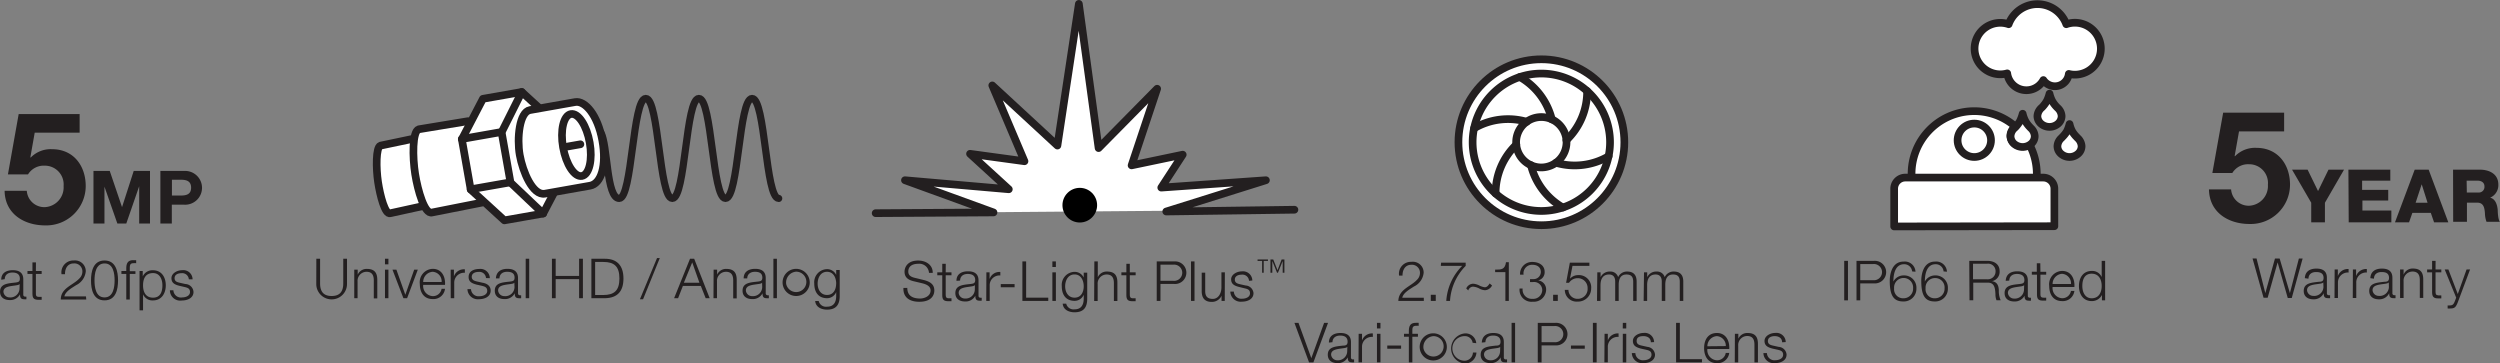 <svg id="Layer_1" data-name="Layer 1" xmlns="http://www.w3.org/2000/svg" viewBox="0 0 406.84 59.1"><rect x="0" y="0" width="406.84" height="59.1" fill="#808080" stroke="none"/><defs><style>.cls-1{fill:#231f20;}.cls-2{fill:#fff;}.cls-2,.cls-3,.cls-4{stroke:#231f20;stroke-linecap:round;stroke-linejoin:round;}.cls-2,.cls-3{stroke-width:1.25px;}.cls-3,.cls-4{fill:none;}.cls-4{stroke-width:1.17px;}</style></defs><path class="cls-1" d="M384.06,24.68h-7.34l-.71,4,.05.05a4.54,4.54,0,0,1,3.48-1.37c3.5,0,5.48,2.71,5.48,6a6.41,6.41,0,0,1-6.6,6.39c-3.45,0-6.54-1.9-6.59-5.63h3.6a2.87,2.87,0,0,0,2.92,2.66,3.21,3.21,0,0,0,3.07-3.42,3.05,3.05,0,0,0-3.07-3.33,3,3,0,0,0-2.72,1.42h-3.25l1.76-9.82h9.92Z" transform="translate(-12.35 -3.3)"/><path class="cls-1" d="M390.7,36.29v3.19h-2.23V36.29l-3.12-5.38h2.53l1.7,3.48,1.7-3.48h2.53Z" transform="translate(-12.35 -3.3)"/><path class="cls-1" d="M394.52,30.91h6.82V32.7h-4.59v1.5H401v1.73h-4.2v1.63h4.71v1.92h-6.94Z" transform="translate(-12.35 -3.3)"/><path class="cls-1" d="M405.31,30.91h2.27l3.2,8.57h-2.32l-.53-1.54h-3l-.54,1.54h-2.29Zm.15,5.38h1.94l-.95-3h0Z" transform="translate(-12.35 -3.3)"/><path class="cls-1" d="M411.55,30.91h4.37c1.51,0,3,.69,3,2.42a2.21,2.21,0,0,1-1.34,2.14v0c.91.21,1.17,1.23,1.24,2,0,.36.06,1.62.36,1.93H417a4.13,4.13,0,0,1-.26-1.37c-.06-.86-.2-1.75-1.24-1.75h-1.69v3.12h-2.24Zm2.24,3.72h1.87a.92.92,0,0,0,1-1c0-.64-.51-.93-1.13-.93h-1.77Z" transform="translate(-12.35 -3.3)"/><path class="cls-1" d="M378.92,45.36h.65L381,51h0l1.57-5.63h.76L385,51h0l1.46-5.63h.61l-1.77,6.43h-.65L383,46h0l-1.62,5.75h-.67Z" transform="translate(-12.35 -3.3)"/><path class="cls-1" d="M387.43,48.57c.05-1.09.82-1.56,1.88-1.56.82,0,1.71.25,1.71,1.5V51a.3.3,0,0,0,.34.34.52.52,0,0,0,.18,0v.48a2.13,2.13,0,0,1-.37,0c-.58,0-.67-.32-.67-.81h0a1.77,1.77,0,0,1-1.69,1c-.86,0-1.56-.43-1.56-1.36,0-1.31,1.27-1.35,2.5-1.5.46,0,.73-.11.73-.63,0-.76-.55-.95-1.22-.95s-1.22.32-1.24,1.08Zm3,.68h0c-.07.14-.33.18-.48.21-1,.17-2.16.16-2.16,1.07a1,1,0,0,0,1,.92A1.5,1.5,0,0,0,390.46,50Z" transform="translate(-12.35 -3.3)"/><path class="cls-1" d="M392.28,47.15h.52v1.09h0a1.71,1.71,0,0,1,1.75-1.16v.57a1.61,1.61,0,0,0-1.73,1.67v2.47h-.56Z" transform="translate(-12.35 -3.3)"/><path class="cls-1" d="M395.25,47.15h.52v1.09h0a1.73,1.73,0,0,1,1.75-1.16v.57a1.6,1.6,0,0,0-1.72,1.67v2.47h-.57Z" transform="translate(-12.35 -3.3)"/><path class="cls-1" d="M398.09,48.57c.05-1.09.82-1.56,1.88-1.56.82,0,1.71.25,1.71,1.5V51a.3.3,0,0,0,.33.34.45.45,0,0,0,.18,0v.48a1.94,1.94,0,0,1-.36,0c-.58,0-.67-.32-.67-.81h0a1.77,1.77,0,0,1-1.69,1c-.86,0-1.56-.43-1.56-1.36,0-1.31,1.27-1.35,2.49-1.5.47,0,.73-.11.73-.63,0-.76-.54-.95-1.21-.95s-1.23.32-1.24,1.08Zm3,.68h0c-.08.14-.33.18-.48.21-1,.17-2.16.16-2.16,1.07a1,1,0,0,0,1,.92A1.49,1.49,0,0,0,401.11,50Z" transform="translate(-12.35 -3.3)"/><path class="cls-1" d="M402.93,47.15h.57V48h0A1.56,1.56,0,0,1,405,47c1.31,0,1.7.69,1.7,1.79v3h-.56v-2.9c0-.8-.27-1.4-1.18-1.4a1.47,1.47,0,0,0-1.46,1.59v2.71h-.57Z" transform="translate(-12.35 -3.3)"/><path class="cls-1" d="M408.7,47.15h.94v.47h-.94v3.14c0,.37.05.58.46.61l.48,0v.49l-.5,0c-.76,0-1-.26-1-1.05V47.62h-.81v-.47h.81v-1.4h.57Z" transform="translate(-12.35 -3.3)"/><path class="cls-1" d="M410.19,47.15h.6l1.53,4,1.43-4h.57l-2,5.35c-.32.79-.51,1-1.22,1a1.79,1.79,0,0,1-.43,0V53a1.69,1.69,0,0,0,.38,0c.51,0,.63-.29.81-.73l.2-.53Z" transform="translate(-12.35 -3.3)"/><path class="cls-1" d="M244.06,52.27h-4.15c.05-1.87,2-2.33,3-3.4a1.58,1.58,0,0,0,.52-1.19,1.3,1.3,0,0,0-1.41-1.29c-1,0-1.44.83-1.43,1.76h-.56a1.94,1.94,0,0,1,2-2.24,1.76,1.76,0,0,1,2,1.78,2.78,2.78,0,0,1-1.59,2.24c-.61.41-1.73,1-1.89,1.82h3.5Z" transform="translate(-12.35 -3.3)"/><path class="cls-1" d="M245.19,52.27v-1H246v1Z" transform="translate(-12.35 -3.3)"/><path class="cls-1" d="M246.87,46.05h4v.52a8.85,8.85,0,0,0-2.55,5.7h-.61a8.88,8.88,0,0,1,2.59-5.7h-3.48Z" transform="translate(-12.35 -3.3)"/><path class="cls-1" d="M255.16,49.76a1.39,1.39,0,0,1-1.12.77,2.16,2.16,0,0,1-1-.3,2.45,2.45,0,0,0-1-.28.85.85,0,0,0-.75.62l-.33-.33a1.27,1.27,0,0,1,1.13-.77,2.67,2.67,0,0,1,1,.29,2.74,2.74,0,0,0,.89.29c.36,0,.58-.3.79-.62Z" transform="translate(-12.35 -3.3)"/><path class="cls-1" d="M255.66,47.18c1,0,1.6,0,1.77-1.21h.46v6.3h-.56V47.59h-1.67Z" transform="translate(-12.35 -3.3)"/><path class="cls-1" d="M260.14,50.26a1.49,1.49,0,0,0,1.58,1.67,1.47,1.47,0,0,0,1.61-1.4,1.33,1.33,0,0,0-1.51-1.33h-.48v-.48h.48a1.18,1.18,0,0,0,1.28-1.14c0-.83-.62-1.19-1.38-1.19A1.39,1.39,0,0,0,260.29,48h-.57a1.94,1.94,0,0,1,2-2.07c1,0,2,.49,2,1.61a1.35,1.35,0,0,1-1.06,1.39v0a1.48,1.48,0,0,1,1.3,1.56,2,2,0,0,1-2.17,1.91,1.94,1.94,0,0,1-2.15-2.14Z" transform="translate(-12.35 -3.3)"/><path class="cls-1" d="M265.1,52.27v-1h.76v1Z" transform="translate(-12.35 -3.3)"/><path class="cls-1" d="M267.59,50.47a1.47,1.47,0,0,0,1.54,1.46,1.6,1.6,0,0,0,1.58-1.72,1.59,1.59,0,0,0-1.61-1.64,1.67,1.67,0,0,0-1.41.75h-.48l.61-3.27H271v.52h-2.75l-.41,2.09,0,0a1.79,1.79,0,0,1,1.33-.59,2,2,0,0,1,2.12,2.18,2.13,2.13,0,0,1-2.19,2.13A1.92,1.92,0,0,1,267,50.47Z" transform="translate(-12.35 -3.3)"/><path class="cls-1" d="M272.29,47.62h.53v.79h0a1.63,1.63,0,0,1,1.53-.92,1.29,1.29,0,0,1,1.33.91,1.57,1.57,0,0,1,1.47-.91c1,0,1.54.53,1.54,1.63v3.15h-.56V49.15c0-.77-.29-1.18-1.1-1.18-1,0-1.26.81-1.26,1.67v2.63h-.57V49.12c0-.63-.25-1.15-1-1.15-1,0-1.38.73-1.39,1.71v2.59h-.57Z" transform="translate(-12.35 -3.3)"/><path class="cls-1" d="M279.89,47.62h.52v.79h0a1.61,1.61,0,0,1,1.52-.92,1.29,1.29,0,0,1,1.33.91,1.58,1.58,0,0,1,1.48-.91c1,0,1.54.53,1.54,1.63v3.15h-.57V49.15c0-.77-.29-1.18-1.1-1.18-1,0-1.26.81-1.26,1.67v2.63h-.57V49.12c0-.63-.25-1.15-1-1.15-1,0-1.38.73-1.38,1.71v2.59h-.57Z" transform="translate(-12.35 -3.3)"/><path class="cls-1" d="M223,55.84h.66l2.09,5.75h0l2.08-5.75h.64l-2.38,6.43h-.71Z" transform="translate(-12.35 -3.3)"/><path class="cls-1" d="M228.61,59.05c0-1.09.81-1.56,1.88-1.56.82,0,1.71.25,1.71,1.49v2.47a.3.3,0,0,0,.33.34l.18,0v.47a1.45,1.45,0,0,1-.37,0c-.57,0-.66-.33-.66-.81h0a1.78,1.78,0,0,1-1.7.94c-.85,0-1.55-.42-1.55-1.36,0-1.3,1.27-1.35,2.49-1.49.47,0,.73-.12.73-.63,0-.77-.55-1-1.21-1s-1.23.32-1.25,1.08Zm3,.68h0c-.07.14-.32.18-.47.21-1,.17-2.17.16-2.17,1.07a1,1,0,0,0,1,.92,1.5,1.5,0,0,0,1.62-1.46Z" transform="translate(-12.35 -3.3)"/><path class="cls-1" d="M233.45,57.62H234v1.09h0a1.72,1.72,0,0,1,1.76-1.15v.57A1.59,1.59,0,0,0,234,59.79v2.48h-.57Z" transform="translate(-12.35 -3.3)"/><path class="cls-1" d="M236.43,55.84H237v.91h-.57Zm0,1.78H237v4.65h-.57Z" transform="translate(-12.35 -3.3)"/><path class="cls-1" d="M238.11,60.05v-.52h2.25v.52Z" transform="translate(-12.35 -3.3)"/><path class="cls-1" d="M243.1,58.1h-.91v4.17h-.57V58.1h-.79v-.48h.79V57.2c0-.8.21-1.36,1.12-1.36a2.67,2.67,0,0,1,.48,0v.48a3.15,3.15,0,0,0-.41,0c-.63,0-.62.39-.62.9v.4h.91Z" transform="translate(-12.35 -3.3)"/><path class="cls-1" d="M247.79,60a2.21,2.21,0,1,1-2.2-2.46A2.22,2.22,0,0,1,247.79,60ZM244,60a1.66,1.66,0,1,0,1.63-2A1.77,1.77,0,0,0,244,60Z" transform="translate(-12.35 -3.3)"/><path class="cls-1" d="M252,59.08A1.26,1.26,0,0,0,250.7,58a2,2,0,0,0,0,4,1.38,1.38,0,0,0,1.35-1.33h.57a1.89,1.89,0,0,1-1.92,1.8,2.47,2.47,0,0,1,0-4.91,1.75,1.75,0,0,1,1.89,1.59Z" transform="translate(-12.35 -3.3)"/><path class="cls-1" d="M253.49,59.05c.06-1.09.82-1.56,1.88-1.56.82,0,1.71.25,1.71,1.49v2.47a.3.3,0,0,0,.34.34l.18,0v.47a1.45,1.45,0,0,1-.37,0c-.58,0-.67-.33-.67-.81h0a1.76,1.76,0,0,1-1.69.94c-.85,0-1.56-.42-1.56-1.36,0-1.3,1.27-1.35,2.5-1.49.47,0,.73-.12.73-.63,0-.77-.55-1-1.22-1s-1.22.32-1.24,1.08Zm3,.68h0c-.07.14-.33.18-.48.21-1,.17-2.16.16-2.16,1.07a1,1,0,0,0,1,.92,1.5,1.5,0,0,0,1.62-1.46Z" transform="translate(-12.35 -3.3)"/><path class="cls-1" d="M258.34,55.84h.57v6.43h-.57Z" transform="translate(-12.35 -3.3)"/><path class="cls-1" d="M262.6,55.84h2.86a1.84,1.84,0,1,1,0,3.67h-2.24v2.76h-.62Zm.62,3.15h2.1a1.32,1.32,0,1,0,0-2.63h-2.1Z" transform="translate(-12.35 -3.3)"/><path class="cls-1" d="M268,60.05v-.52h2.25v.52Z" transform="translate(-12.35 -3.3)"/><path class="cls-1" d="M271.57,55.84h.61v6.43h-.61Z" transform="translate(-12.35 -3.3)"/><path class="cls-1" d="M273.47,57.62H274v1.09h0a1.72,1.72,0,0,1,1.75-1.15v.57A1.6,1.6,0,0,0,274,59.79v2.48h-.56Z" transform="translate(-12.35 -3.3)"/><path class="cls-1" d="M276.44,55.84H277v.91h-.57Zm0,1.78H277v4.65h-.57Z" transform="translate(-12.35 -3.3)"/><path class="cls-1" d="M281,59c0-.7-.56-1-1.21-1s-1.1.19-1.1.8.58.68,1,.78l.76.17A1.36,1.36,0,0,1,281.68,61c0,1-1,1.39-1.86,1.39a1.68,1.68,0,0,1-1.91-1.63h.57a1.22,1.22,0,0,0,1.37,1.16c.53,0,1.26-.24,1.26-.89s-.5-.72-1-.84l-.73-.16c-.74-.2-1.3-.45-1.3-1.25s.93-1.3,1.75-1.3a1.52,1.52,0,0,1,1.7,1.49Z" transform="translate(-12.35 -3.3)"/><path class="cls-1" d="M285.11,55.84h.61v5.91h3.6v.52h-4.21Z" transform="translate(-12.35 -3.3)"/><path class="cls-1" d="M290.2,60.1a1.65,1.65,0,0,0,1.53,1.83,1.42,1.42,0,0,0,1.46-1.19h.57a1.9,1.9,0,0,1-2,1.66c-1.47,0-2.09-1.13-2.09-2.45s.62-2.46,2.09-2.46,2.09,1.3,2,2.61Zm3-.48A1.56,1.56,0,0,0,291.73,58a1.65,1.65,0,0,0-1.53,1.65Z" transform="translate(-12.35 -3.3)"/><path class="cls-1" d="M294.68,57.62h.56v.8h0a1.59,1.59,0,0,1,1.49-.93c1.3,0,1.7.68,1.7,1.79v3h-.57v-2.9c0-.8-.26-1.4-1.18-1.4a1.47,1.47,0,0,0-1.46,1.59v2.71h-.56Z" transform="translate(-12.35 -3.3)"/><path class="cls-1" d="M302.36,59c0-.7-.56-1-1.21-1-.5,0-1.1.19-1.1.8s.58.68,1,.78l.76.17A1.36,1.36,0,0,1,303.09,61c0,1-1,1.39-1.86,1.39a1.68,1.68,0,0,1-1.91-1.63h.57a1.22,1.22,0,0,0,1.37,1.16c.53,0,1.27-.24,1.27-.89s-.51-.72-1-.84l-.73-.16c-.74-.2-1.3-.45-1.3-1.25s.93-1.3,1.75-1.3a1.51,1.51,0,0,1,1.7,1.49Z" transform="translate(-12.35 -3.3)"/><circle class="cls-2" cx="250.84" cy="23.15" r="13.5"/><path class="cls-3" d="M263.19,30.55a4.1,4.1,0,1,1,4.09-4.1A4.11,4.11,0,0,1,263.19,30.55Z" transform="translate(-12.35 -3.3)"/><path class="cls-3" d="M259.68,15.83a11,11,0,0,1,5.21,6.9" transform="translate(-12.35 -3.3)"/><path class="cls-3" d="M263.19,37.63a11.18,11.18,0,1,1,11.17-11.18A11.18,11.18,0,0,1,263.19,37.63Z" transform="translate(-12.35 -3.3)"/><path class="cls-3" d="M252.24,24.18a10.94,10.94,0,0,1,8.57-1.06" transform="translate(-12.35 -3.3)"/><path class="cls-3" d="M255.74,34.79a10.94,10.94,0,0,1,3.37-7.95" transform="translate(-12.35 -3.3)"/><path class="cls-3" d="M266.69,37.07a11,11,0,0,1-5.2-6.89" transform="translate(-12.35 -3.3)"/><path class="cls-3" d="M274.13,28.73a10.94,10.94,0,0,1-8.57,1.06" transform="translate(-12.35 -3.3)"/><path class="cls-3" d="M270.63,18.11a10.93,10.93,0,0,1-3.37,8" transform="translate(-12.35 -3.3)"/><path class="cls-2" d="M81.25,36.82,75.87,38c-.85.3-1.67-2.89-2-5.09s-.36-5.65.4-5.91l5.38-1.13" transform="translate(-12.35 -3.3)"/><path class="cls-2" d="M90.8,36.27l-8.14,1.61c-1.2.36-2.32-3.56-2.75-6.26s-.48-6.95.59-7.28l8-1.32" transform="translate(-12.35 -3.3)"/><polyline class="cls-2" points="90.23 31.24 88.39 34.75 82.08 35.86 76.6 30.85 75.16 22.66 78.59 16.08 84.91 14.97 87.83 17.64"/><path class="cls-2" d="M96.93,28.52c.48,2.72,2.12,6.65,4.09,6.3l7.35-1.3c1.8-.32,2.75-3.23,2-7.37s-2.82-6.52-4.42-6.24l-7.35,1.3C96.87,21.52,96.45,25.8,96.93,28.52Z" transform="translate(-12.35 -3.3)"/><path class="cls-3" d="M108.32,26.52c.49,2.78-.08,5.21-1.28,5.42s-2.57-1.88-3.06-4.66.08-5.21,1.28-5.42S107.83,23.73,108.32,26.52Z" transform="translate(-12.35 -3.3)"/><line class="cls-3" x1="92.4" y1="23.84" x2="94.45" y2="23.48"/><polyline class="cls-3" points="88.39 34.75 83.08 29.71 81.63 21.52 84.91 14.97"/><line class="cls-3" x1="75.15" y1="22.62" x2="81.62" y2="21.48"/><line class="cls-3" x1="76.59" y1="30.81" x2="83.07" y2="29.67"/><path class="cls-4" d="M110.12,24.85c1.17,2,.87,10.74,3,10.74s2.16-16.27,4.32-16.27,2.16,16.27,4.32,16.27,2.16-16.27,4.32-16.27,2.17,16.27,4.33,16.27,2.16-16.27,4.33-16.27,2.17,16.27,4.33,16.27" transform="translate(-12.35 -3.3)"/><path class="cls-1" d="M63.83,45.41h.61v4c0,1.49.7,2.06,1.88,2.06s1.9-.57,1.89-2.06v-4h.61v4.11a2.5,2.5,0,0,1-5,0Z" transform="translate(-12.35 -3.3)"/><path class="cls-1" d="M70,47.19h.56V48h0a1.58,1.58,0,0,1,1.49-.94c1.3,0,1.7.69,1.7,1.8v3h-.57V48.94c0-.81-.26-1.41-1.18-1.41a1.47,1.47,0,0,0-1.46,1.59v2.71H70Z" transform="translate(-12.35 -3.3)"/><path class="cls-1" d="M75,45.41h.56v.91H75Zm0,1.78h.56v4.64H75Z" transform="translate(-12.35 -3.3)"/><path class="cls-1" d="M76.22,47.19h.64l1.45,4.08h0l1.44-4.08h.59l-1.74,4.64H78Z" transform="translate(-12.35 -3.3)"/><path class="cls-1" d="M81.22,49.66a1.65,1.65,0,0,0,1.53,1.83,1.41,1.41,0,0,0,1.46-1.19h.56a1.89,1.89,0,0,1-2,1.67c-1.48,0-2.1-1.14-2.1-2.46a2.18,2.18,0,0,1,2.1-2.46c1.49,0,2.09,1.31,2,2.61Zm3-.47a1.55,1.55,0,0,0-1.47-1.66,1.65,1.65,0,0,0-1.53,1.66Z" transform="translate(-12.35 -3.3)"/><path class="cls-1" d="M85.69,47.19h.53v1.09h0A1.71,1.71,0,0,1,88,47.13v.56a1.61,1.61,0,0,0-1.73,1.67v2.47h-.57Z" transform="translate(-12.35 -3.3)"/><path class="cls-1" d="M91.44,48.55a1.08,1.08,0,0,0-1.22-1c-.5,0-1.1.2-1.1.8s.58.69,1,.79l.75.17c.65.1,1.33.47,1.33,1.28,0,1-1,1.4-1.87,1.4a1.69,1.69,0,0,1-1.91-1.64H89a1.22,1.22,0,0,0,1.37,1.16c.53,0,1.27-.23,1.27-.88s-.51-.72-1-.85l-.73-.16c-.74-.2-1.3-.45-1.3-1.24,0-1,.93-1.31,1.75-1.31a1.52,1.52,0,0,1,1.7,1.5Z" transform="translate(-12.35 -3.3)"/><path class="cls-1" d="M93.05,48.61c.06-1.09.82-1.56,1.88-1.56.82,0,1.72.26,1.72,1.5V51c0,.22.1.35.33.35a.53.53,0,0,0,.18,0v.48a1.46,1.46,0,0,1-.37,0c-.58,0-.67-.32-.67-.81h0a1.78,1.78,0,0,1-1.7.95c-.85,0-1.55-.42-1.55-1.36,0-1.31,1.26-1.35,2.49-1.49.47-.06.73-.12.73-.64,0-.76-.55-.95-1.22-.95s-1.22.33-1.24,1.08Zm3,.69h0c-.07.13-.32.18-.48.2-1,.17-2.16.16-2.16,1.07a1,1,0,0,0,1,.92A1.5,1.5,0,0,0,96.08,50Z" transform="translate(-12.35 -3.3)"/><path class="cls-1" d="M97.9,45.41h.57v6.42H97.9Z" transform="translate(-12.35 -3.3)"/><path class="cls-1" d="M102.17,45.41h.61V48.2h3.81V45.41h.62v6.42h-.62V48.72h-3.81v3.11h-.61Z" transform="translate(-12.35 -3.3)"/><path class="cls-1" d="M108.59,45.41h2.22c1.94,0,3,1.1,3,3.21s-1,3.17-3,3.21h-2.22Zm.61,5.9h1.31c1.84,0,2.64-.77,2.64-2.69s-.8-2.7-2.64-2.69H109.2Z" transform="translate(-12.35 -3.3)"/><path class="cls-1" d="M116.49,52l2.78-6.7h.45L117,52Z" transform="translate(-12.35 -3.3)"/><path class="cls-1" d="M124.64,45.41h.68l2.52,6.42h-.65l-.79-2h-2.92l-.78,2h-.65Zm-1,3.9h2.53L125,46Z" transform="translate(-12.35 -3.3)"/><path class="cls-1" d="M128.48,47.19h.57V48h0a1.58,1.58,0,0,1,1.49-.94c1.3,0,1.7.69,1.7,1.8v3h-.57V48.94c0-.81-.26-1.41-1.18-1.41a1.47,1.47,0,0,0-1.46,1.59v2.71h-.57Z" transform="translate(-12.35 -3.3)"/><path class="cls-1" d="M133.37,48.61c0-1.09.81-1.56,1.88-1.56.82,0,1.71.26,1.71,1.5V51a.31.31,0,0,0,.33.35.48.48,0,0,0,.18,0v.48a1.46,1.46,0,0,1-.37,0c-.57,0-.66-.32-.66-.81h0a1.76,1.76,0,0,1-1.69.95c-.86,0-1.56-.42-1.56-1.36,0-1.31,1.27-1.35,2.49-1.49.47-.06.73-.12.73-.64,0-.76-.55-.95-1.21-.95s-1.23.33-1.25,1.08Zm3,.69h0c-.07.13-.32.18-.47.2-1,.17-2.17.16-2.17,1.07a1,1,0,0,0,1,.92A1.5,1.5,0,0,0,136.39,50Z" transform="translate(-12.35 -3.3)"/><path class="cls-1" d="M138.21,45.41h.57v6.42h-.57Z" transform="translate(-12.35 -3.3)"/><path class="cls-1" d="M144.11,49.51a2.21,2.21,0,1,1-2.19-2.46A2.22,2.22,0,0,1,144.11,49.51Zm-3.82,0a1.66,1.66,0,1,0,1.63-2A1.77,1.77,0,0,0,140.29,49.51Z" transform="translate(-12.35 -3.3)"/><path class="cls-1" d="M149,51.46c0,1.38-.54,2.23-2.06,2.23-.93,0-1.85-.42-1.93-1.41h.57a1.22,1.22,0,0,0,1.36.93c1,0,1.49-.62,1.49-1.75v-.63h0a1.61,1.61,0,0,1-1.47,1c-1.49,0-2.1-1.06-2.1-2.39a2.13,2.13,0,0,1,2.1-2.34,1.63,1.63,0,0,1,1.47.94h0v-.8H149Zm-.57-2c0-.91-.42-1.93-1.49-1.93s-1.53,1-1.53,1.93.48,1.84,1.53,1.84S148.42,50.4,148.42,49.46Z" transform="translate(-12.35 -3.3)"/><path class="cls-1" d="M160,50.15c0,1.32.92,1.73,2.09,1.73.68,0,1.7-.37,1.7-1.31,0-.73-.72-1-1.32-1.16L161,49.06c-.76-.19-1.45-.55-1.45-1.55,0-.63.41-1.81,2.21-1.81,1.27,0,2.39.69,2.38,2h-.61a1.58,1.58,0,0,0-1.76-1.47c-.83,0-1.61.32-1.61,1.27,0,.61.45.86,1,1l1.57.38c.91.25,1.67.64,1.67,1.7,0,.44-.18,1.83-2.46,1.83-1.52,0-2.64-.68-2.57-2.25Z" transform="translate(-12.35 -3.3)"/><path class="cls-1" d="M166.25,47.62h.94v.48h-.94v3.13c0,.37.05.59.46.61l.48,0v.48l-.5,0c-.76,0-1-.25-1-1V48.1h-.81v-.48h.81V46.23h.57Z" transform="translate(-12.35 -3.3)"/><path class="cls-1" d="M168,49c0-1.09.82-1.55,1.88-1.55.82,0,1.71.25,1.71,1.49v2.47a.3.3,0,0,0,.33.34.53.53,0,0,0,.19,0v.48a1.45,1.45,0,0,1-.37,0c-.58,0-.67-.33-.67-.81h0a1.76,1.76,0,0,1-1.69.94c-.86,0-1.56-.42-1.56-1.36,0-1.3,1.27-1.35,2.5-1.49.46-.06.73-.12.73-.63,0-.77-.55-1-1.22-1s-1.22.33-1.24,1.08Zm3,.69h0c-.08.13-.33.18-.48.21-1,.17-2.16.16-2.16,1.07a1,1,0,0,0,1,.91,1.5,1.5,0,0,0,1.63-1.45Z" transform="translate(-12.35 -3.3)"/><path class="cls-1" d="M172.87,47.62h.52v1.09h0a1.69,1.69,0,0,1,1.75-1.15v.57a1.59,1.59,0,0,0-1.73,1.66v2.48h-.56Z" transform="translate(-12.35 -3.3)"/><path class="cls-1" d="M175.21,50.05v-.52h2.25v.52Z" transform="translate(-12.35 -3.3)"/><path class="cls-1" d="M178.73,45.84h.61v5.9h3.6v.53h-4.21Z" transform="translate(-12.35 -3.3)"/><path class="cls-1" d="M183.61,45.84h.57v.91h-.57Zm0,1.78h.57v4.65h-.57Z" transform="translate(-12.35 -3.3)"/><path class="cls-1" d="M189.28,51.89c0,1.39-.54,2.23-2.06,2.23-.93,0-1.85-.41-1.93-1.4h.57a1.22,1.22,0,0,0,1.36.92c1,0,1.49-.62,1.49-1.75v-.63h0a1.6,1.6,0,0,1-1.47,1c-1.49,0-2.1-1.06-2.1-2.38a2.13,2.13,0,0,1,2.1-2.34,1.63,1.63,0,0,1,1.47.93h0v-.8h.57Zm-.57-2c0-.91-.42-1.93-1.49-1.93s-1.53,1-1.53,1.93.48,1.85,1.53,1.85S188.71,50.84,188.71,49.89Z" transform="translate(-12.35 -3.3)"/><path class="cls-1" d="M190.44,45.84H191v2.58h0a1.57,1.57,0,0,1,1.48-.93c1.31,0,1.71.68,1.71,1.79v3h-.57v-2.9c0-.8-.26-1.41-1.18-1.41a1.47,1.47,0,0,0-1.46,1.6v2.71h-.57Z" transform="translate(-12.35 -3.3)"/><path class="cls-1" d="M196.21,47.62h.95v.48h-.95v3.13c0,.37.06.59.46.61l.49,0v.48l-.51,0c-.75,0-1-.25-1-1V48.1h-.81v-.48h.81V46.23h.56Z" transform="translate(-12.35 -3.3)"/><path class="cls-1" d="M200.59,45.84h2.85a1.84,1.84,0,1,1,0,3.67H201.2v2.76h-.61ZM201.2,49h2.11a1.32,1.32,0,1,0,0-2.63H201.2Z" transform="translate(-12.35 -3.3)"/><path class="cls-1" d="M206.17,45.84h.57v6.43h-.57Z" transform="translate(-12.35 -3.3)"/><path class="cls-1" d="M211.66,52.27h-.52v-.84h0a1.72,1.72,0,0,1-1.6,1c-1.17,0-1.63-.68-1.63-1.76v-3h.57v3c0,.83.34,1.27,1.24,1.27s1.4-.91,1.4-1.86V47.62h.56Z" transform="translate(-12.35 -3.3)"/><path class="cls-1" d="M215.61,49a1.07,1.07,0,0,0-1.21-1c-.51,0-1.1.2-1.1.8s.57.69,1,.79l.76.17A1.36,1.36,0,0,1,216.34,51c0,1-1,1.39-1.86,1.39a1.68,1.68,0,0,1-1.91-1.64h.57a1.21,1.21,0,0,0,1.36,1.16c.54,0,1.27-.23,1.27-.88s-.5-.72-1-.84L214,50c-.74-.19-1.3-.45-1.3-1.24s.93-1.3,1.75-1.3a1.52,1.52,0,0,1,1.7,1.49Z" transform="translate(-12.35 -3.3)"/><path class="cls-1" d="M217.74,47.68V45.76H217v-.24h1.69v.24H218v1.92Zm1.36,0V45.52h.45l.7,1.76.67-1.76h.45v2.16h-.28V45.77h0l-.77,1.91h-.15l-.77-1.91h0v1.91Z" transform="translate(-12.35 -3.3)"/><polyline class="cls-2" points="210.65 34.13 189.79 34.42 206.01 29.33 188.98 30.53 192.47 25.17 184.15 26.91 188.31 14.44 178.78 24.1 175.57 0.63 172.08 23.69 161.48 13.9 166.72 26.24 157.86 25.03 164.17 30.8 147.27 29.33 161.68 34.57 142.5 34.69"/><circle cx="175.72" cy="33.39" r="2.82"/><path class="cls-1" d="M25.31,24.89H18l-.71,4,.05.06a4.52,4.52,0,0,1,3.48-1.37c3.5,0,5.48,2.71,5.48,6a6.42,6.42,0,0,1-6.6,6.4c-3.45,0-6.55-1.9-6.6-5.63h3.61a2.86,2.86,0,0,0,2.91,2.66,3.22,3.22,0,0,0,3.08-3.43,3.06,3.06,0,0,0-3.08-3.32,3,3,0,0,0-2.71,1.42H13.64l1.75-9.82h9.92Z" transform="translate(-12.35 -3.3)"/><path class="cls-1" d="M27.56,31.12h2.65l2,5.89h0l1.9-5.89h2.65v8.56H35V33.61h0l-2.1,6.07H31.45l-2.1-6h0v6H27.56Z" transform="translate(-12.35 -3.3)"/><path class="cls-1" d="M38.45,31.12h3.86a2.75,2.75,0,1,1,0,5.49h-2v3.07H38.45Zm1.88,4h1.46c.88,0,1.66-.19,1.66-1.28s-.78-1.29-1.66-1.29H40.33Z" transform="translate(-12.35 -3.3)"/><path class="cls-1" d="M12.55,48.82c0-1.09.81-1.55,1.88-1.55.82,0,1.71.25,1.71,1.49v2.47a.3.3,0,0,0,.33.34.53.53,0,0,0,.18,0V52a1.45,1.45,0,0,1-.37,0c-.58,0-.67-.33-.67-.81h0a1.78,1.78,0,0,1-1.7.94c-.85,0-1.55-.42-1.55-1.36,0-1.3,1.27-1.35,2.49-1.49.47-.06.73-.12.73-.63,0-.77-.55-1-1.22-1s-1.22.33-1.24,1.08Zm3,.69h0c-.07.13-.32.18-.48.21-1,.17-2.16.16-2.16,1.07a1,1,0,0,0,1,.91,1.49,1.49,0,0,0,1.62-1.45Z" transform="translate(-12.35 -3.3)"/><path class="cls-1" d="M18.19,47.4h.94v.48h-.94V51c0,.37,0,.59.46.61l.48,0v.48l-.5,0c-.76,0-1-.25-1-1V47.88h-.81V47.4h.81V46h.57Z" transform="translate(-12.35 -3.3)"/><path class="cls-1" d="M26.39,52.05H22.24c0-1.88,2-2.33,3-3.41a1.56,1.56,0,0,0,.52-1.18,1.3,1.3,0,0,0-1.41-1.29c-1,0-1.44.83-1.42,1.75h-.57a1.94,1.94,0,0,1,2-2.23,1.75,1.75,0,0,1,1.95,1.77,2.8,2.8,0,0,1-1.58,2.25c-.62.41-1.74,1-1.9,1.82h3.51Z" transform="translate(-12.35 -3.3)"/><path class="cls-1" d="M31.56,48.93c0,1.48-.36,3.25-2.2,3.25s-2.2-1.77-2.2-3.24.36-3.25,2.2-3.25S31.56,47.46,31.56,48.93Zm-3.83,0c0,1.1.19,2.77,1.63,2.77S31,50,31,48.93s-.19-2.76-1.63-2.76S27.73,47.84,27.73,48.93Z" transform="translate(-12.35 -3.3)"/><path class="cls-1" d="M34.39,47.88h-.92v4.17H32.9V47.88h-.79V47.4h.79V47c0-.8.22-1.36,1.13-1.36l.48,0v.49a2.12,2.12,0,0,0-.42,0c-.63,0-.61.39-.62.9v.4h.92Z" transform="translate(-12.35 -3.3)"/><path class="cls-1" d="M35.06,47.4h.52v.88h0a1.73,1.73,0,0,1,1.66-1c1.41,0,2.09,1.14,2.09,2.45s-.68,2.46-2.09,2.46a1.64,1.64,0,0,1-1.61-1h0v2.61h-.57Zm2.2.34c-1.25,0-1.63.93-1.63,2s.42,2,1.63,2,1.52-1,1.52-2S38.34,47.74,37.26,47.74Z" transform="translate(-12.35 -3.3)"/><path class="cls-1" d="M43.08,48.76a1.08,1.08,0,0,0-1.22-1c-.5,0-1.1.2-1.1.81s.58.68,1,.78l.75.17a1.37,1.37,0,0,1,1.33,1.29c0,1-1,1.39-1.87,1.39A1.68,1.68,0,0,1,40,50.54h.57A1.22,1.22,0,0,0,42,51.7c.53,0,1.27-.23,1.27-.88s-.51-.72-1-.84l-.73-.17c-.74-.19-1.29-.45-1.29-1.24s.92-1.3,1.74-1.3a1.51,1.51,0,0,1,1.7,1.49Z" transform="translate(-12.35 -3.3)"/><path class="cls-1" d="M312.47,45.75h.61v6.43h-.61Z" transform="translate(-12.35 -3.3)"/><path class="cls-1" d="M314.47,45.75h2.85a1.84,1.84,0,1,1,0,3.67h-2.24v2.76h-.61Zm.61,3.15h2.11a1.32,1.32,0,1,0,0-2.63h-2.11Z" transform="translate(-12.35 -3.3)"/><path class="cls-1" d="M323.52,47.47a1.28,1.28,0,0,0-1.31-1.17c-1.47,0-1.74,1.67-1.74,2.82h0a1.88,1.88,0,0,1,1.67-1,2,2,0,0,1,2.08,2.11,2.06,2.06,0,0,1-2.13,2.13c-1.53,0-2.21-.89-2.21-3.35,0-.74.19-3.14,2.25-3.14a1.74,1.74,0,0,1,1.94,1.65Zm-2.93,2.74a1.47,1.47,0,0,0,1.57,1.63,1.55,1.55,0,0,0,1.52-1.63,1.55,1.55,0,1,0-3.09,0Z" transform="translate(-12.35 -3.3)"/><path class="cls-1" d="M328.64,47.47a1.27,1.27,0,0,0-1.31-1.17c-1.47,0-1.74,1.67-1.74,2.82h0a1.88,1.88,0,0,1,1.67-1,2,2,0,0,1,2.08,2.11,2.06,2.06,0,0,1-2.13,2.13c-1.53,0-2.2-.89-2.2-3.35,0-.74.18-3.14,2.25-3.14a1.74,1.74,0,0,1,1.93,1.65Zm-2.93,2.74a1.47,1.47,0,0,0,1.57,1.63,1.55,1.55,0,0,0,1.52-1.63,1.52,1.52,0,0,0-1.52-1.66A1.54,1.54,0,0,0,325.71,50.21Z" transform="translate(-12.35 -3.3)"/><path class="cls-1" d="M332.82,45.75h2.94c1.07,0,2,.51,2,1.67a1.55,1.55,0,0,1-1.25,1.64v0c.83.11,1.08.68,1.12,1.45a3.71,3.71,0,0,0,.3,1.65h-.68a2.63,2.63,0,0,1-.17-1c-.05-.9-.12-1.9-1.29-1.86h-2.32v2.86h-.61Zm.61,3h2.29a1.27,1.27,0,0,0,1.38-1.25,1.21,1.21,0,0,0-1.38-1.28h-2.29Z" transform="translate(-12.35 -3.3)"/><path class="cls-1" d="M338.75,49c.06-1.09.82-1.55,1.89-1.55.81,0,1.71.25,1.71,1.49v2.47a.3.3,0,0,0,.33.34.53.53,0,0,0,.18,0v.48a1.45,1.45,0,0,1-.37,0c-.58,0-.67-.33-.67-.81h0a1.79,1.79,0,0,1-1.7.94c-.85,0-1.55-.42-1.55-1.36,0-1.3,1.27-1.35,2.49-1.49.47-.06.73-.12.73-.63,0-.77-.55-1-1.22-1s-1.22.33-1.24,1.08Zm3,.69h0c-.07.13-.32.18-.48.21-1,.17-2.16.16-2.16,1.07a1,1,0,0,0,1,.92,1.5,1.5,0,0,0,1.62-1.46Z" transform="translate(-12.35 -3.3)"/><path class="cls-1" d="M344.4,47.53h.94V48h-.94v3.13c0,.37.05.59.46.61a3.85,3.85,0,0,0,.48,0v.48l-.5,0c-.76,0-1-.25-1-1V48H343v-.48h.81V46.14h.57Z" transform="translate(-12.35 -3.3)"/><path class="cls-1" d="M346.38,50a1.65,1.65,0,0,0,1.53,1.83,1.42,1.42,0,0,0,1.46-1.19h.56a1.89,1.89,0,0,1-2,1.66c-1.48,0-2.1-1.13-2.1-2.46a2.17,2.17,0,0,1,2.1-2.45c1.49,0,2.09,1.3,2,2.61Zm3-.48a1.56,1.56,0,0,0-1.47-1.66,1.65,1.65,0,0,0-1.53,1.66Z" transform="translate(-12.35 -3.3)"/><path class="cls-1" d="M354.93,52.18h-.52V51.3h0a1.83,1.83,0,0,1-1.65,1c-1.42,0-2.09-1.14-2.09-2.46s.67-2.45,2.09-2.45a1.66,1.66,0,0,1,1.61,1h0V45.75h.56Zm-2.19-.34c1.2,0,1.63-1,1.63-2s-.43-2-1.63-2-1.52,1-1.52,2S351.66,51.84,352.74,51.84Z" transform="translate(-12.35 -3.3)"/><path class="cls-2" d="M343.81,32.16c0-.18,0-.36,0-.54a10.2,10.2,0,0,0-1.21-4.83,2.12,2.12,0,0,1-2.51-.2,1.61,1.61,0,0,1-.58-1.25A1.9,1.9,0,0,1,340.2,24l.11-.12a10.2,10.2,0,0,0-16.88,7.72c0,.18,0,.36,0,.54" transform="translate(-12.35 -3.3)"/><path class="cls-2" d="M345.88,18.54a5.09,5.09,0,0,0,.43,1.18,4.67,4.67,0,0,0,.75,1l.14.14a1.93,1.93,0,0,1,.65,1.32,1.66,1.66,0,0,1-.58,1.25,2.12,2.12,0,0,1-2.78,0,1.66,1.66,0,0,1-.58-1.25,1.93,1.93,0,0,1,.65-1.32l.15-.14a5.38,5.38,0,0,0,.74-1A5.6,5.6,0,0,0,345.88,18.54Z" transform="translate(-12.35 -3.3)"/><path class="cls-2" d="M341.51,21.81a5.09,5.09,0,0,0,.43,1.18,4.67,4.67,0,0,0,.75,1l.13.14a1.89,1.89,0,0,1,.65,1.32,1.65,1.65,0,0,1-.57,1.25,2.13,2.13,0,0,1-2.79,0,1.68,1.68,0,0,1-.57-1.25,1.89,1.89,0,0,1,.65-1.32l.15-.14a5.38,5.38,0,0,0,.74-1A6.22,6.22,0,0,0,341.51,21.81Z" transform="translate(-12.35 -3.3)"/><path class="cls-2" d="M349.14,23.49a4.77,4.77,0,0,0,.43,1.18,4.63,4.63,0,0,0,.74.94l.14.15a1.93,1.93,0,0,1,.65,1.32,1.63,1.63,0,0,1-.58,1.25,2.1,2.1,0,0,1-2.77,0,1.63,1.63,0,0,1-.58-1.25,1.89,1.89,0,0,1,.65-1.32l.14-.15a5.11,5.11,0,0,0,.75-.94A5.74,5.74,0,0,0,349.14,23.49Z" transform="translate(-12.35 -3.3)"/><path class="cls-2" d="M350,7a4.27,4.27,0,0,0-1.39.24,5,5,0,0,0-9.38,0,4.19,4.19,0,1,0-.23,8,3.14,3.14,0,0,0,5.88,1.09,2.27,2.27,0,0,0,4.14-1,4,4,0,0,0,1,.12A4.2,4.2,0,1,0,350,7Z" transform="translate(-12.35 -3.3)"/><circle class="cls-3" cx="321.29" cy="22.83" r="2.72"/><path class="cls-2" d="M346.67,40.11V34a1.81,1.81,0,0,0-1.8-1.8H322.4a1.81,1.81,0,0,0-1.8,1.8v6.15Z" transform="translate(-12.35 -3.3)"/></svg>